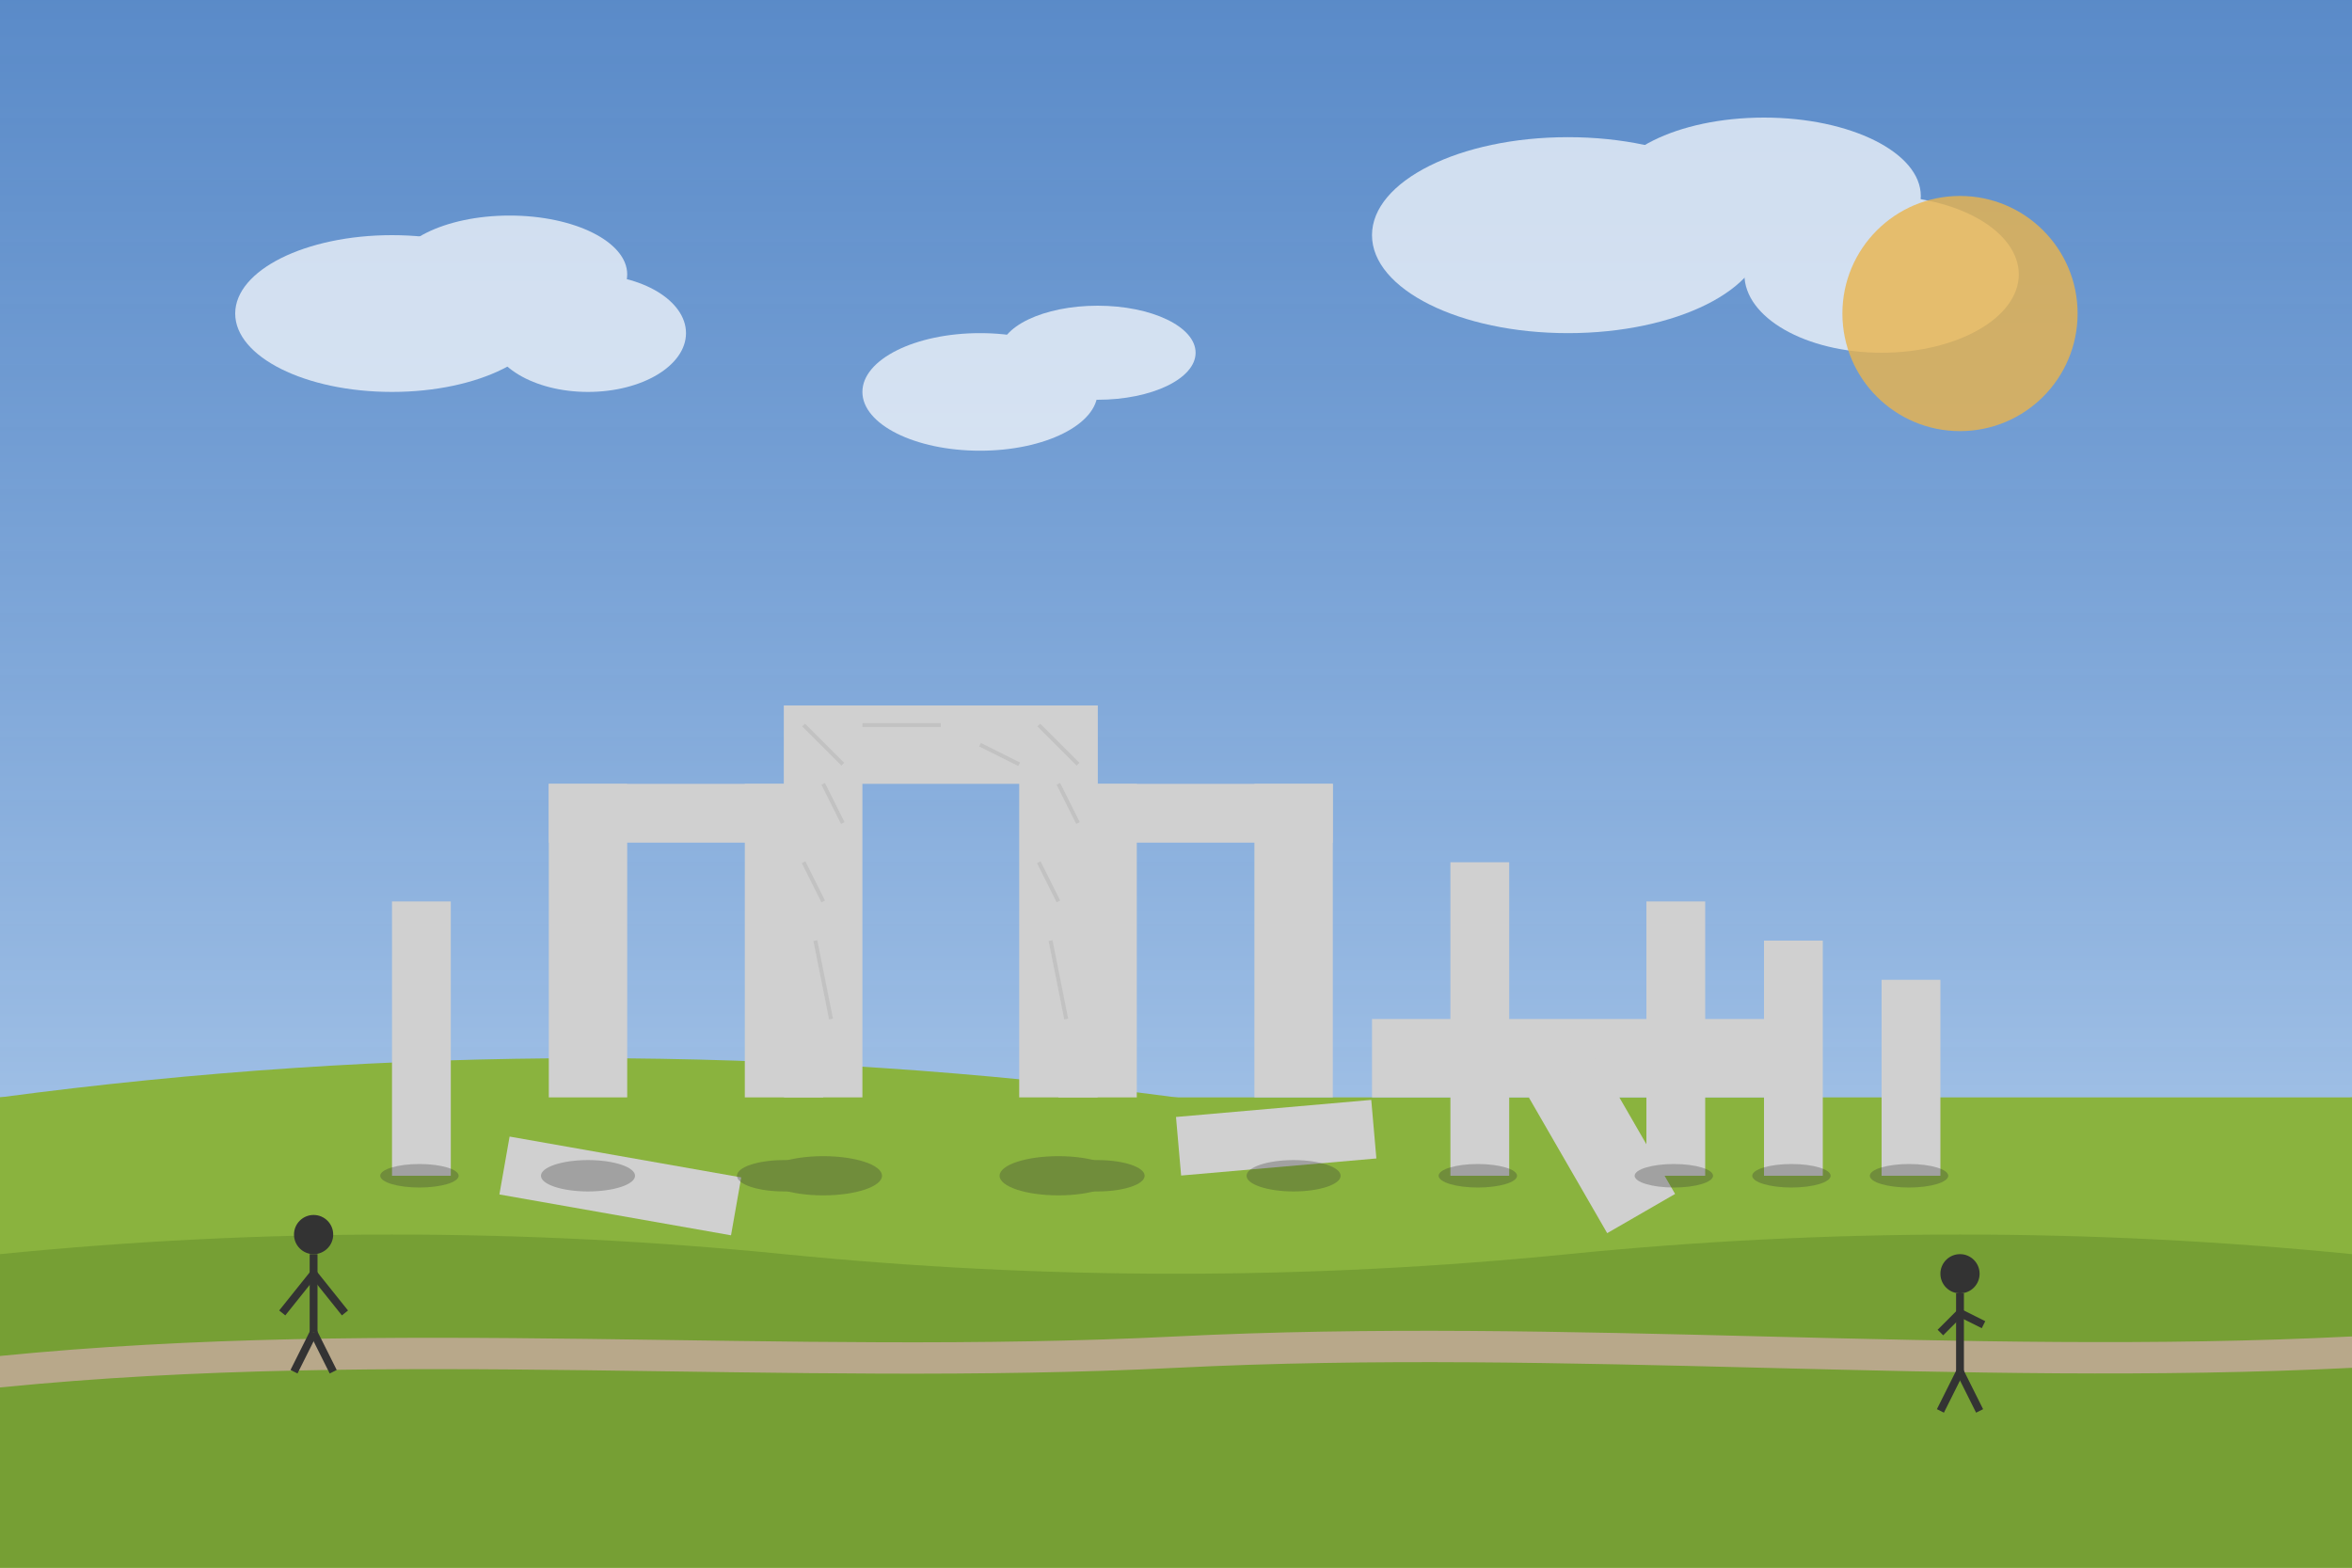<svg width="600" height="400" viewBox="0 0 600 400" xmlns="http://www.w3.org/2000/svg">
  <rect x="0" y="0" width="600" height="400" fill="#808080" stroke="none"/>
  <!-- Stonehenge Vector Illustration -->
  
  <!-- Sky Background -->
  <defs>
    <linearGradient id="skyGradient" x1="0%" y1="0%" x2="0%" y2="100%">
      <stop offset="0%" style="stop-color:#4a8fe7;stop-opacity:0.7" />
      <stop offset="100%" style="stop-color:#c9e3ff;stop-opacity:0.9" />
    </linearGradient>
  </defs>
  <rect width="600" height="400" fill="url(#skyGradient)" />
  
  <!-- Salisbury Plain -->
  <rect x="0" y="280" width="600" height="120" fill="#8ab33e" />
  <path d="M0,280 Q150,260 300,280 Q450,300 600,280 L600,400 L0,400 Z" fill="#8ab33e" />
  <path d="M0,320 Q100,310 200,320 Q300,330 400,320 Q500,310 600,320 L600,400 L0,400 Z" fill="#638c2a" opacity="0.5" />
  
  <!-- Stone Circle -->
  <!-- Trilithon 1 -->
  <rect x="200" y="180" width="20" height="100" fill="#d0d0d0" />
  <rect x="260" y="180" width="20" height="100" fill="#d0d0d0" />
  <rect x="200" y="180" width="80" height="20" fill="#d0d0d0" />
  
  <!-- Trilithon 2 -->
  <rect x="140" y="200" width="20" height="80" fill="#d0d0d0" />
  <rect x="190" y="200" width="20" height="80" fill="#d0d0d0" />
  <rect x="140" y="200" width="70" height="15" fill="#d0d0d0" />
  
  <!-- Trilithon 3 -->
  <rect x="270" y="200" width="20" height="80" fill="#d0d0d0" />
  <rect x="320" y="200" width="20" height="80" fill="#d0d0d0" />
  <rect x="270" y="200" width="70" height="15" fill="#d0d0d0" />
  
  <!-- Trilithon 4 (Fallen) -->
  <rect x="350" y="260" width="100" height="20" fill="#d0d0d0" />
  <rect x="390" y="280" width="20" height="40" transform="rotate(-30 390 280)" fill="#d0d0d0" />
  
  <!-- Standing Stones -->
  <rect x="100" y="230" width="15" height="70" fill="#d0d0d0" />
  <rect x="370" y="220" width="15" height="80" fill="#d0d0d0" />
  <rect x="420" y="230" width="15" height="70" fill="#d0d0d0" />
  <rect x="450" y="240" width="15" height="60" fill="#d0d0d0" />
  <rect x="480" y="250" width="15" height="50" fill="#d0d0d0" />
  
  <!-- Fallen Stones -->
  <rect x="130" y="290" width="60" height="15" transform="rotate(10 130 290)" fill="#d0d0d0" />
  <rect x="300" y="285" width="50" height="15" transform="rotate(-5 300 285)" fill="#d0d0d0" />
  
  <!-- Stone Texture (simplified) -->
  <g opacity="0.3">
    <line x1="205" y1="185" x2="215" y2="195" stroke="#a0a0a0" stroke-width="1" />
    <line x1="210" y1="200" x2="215" y2="210" stroke="#a0a0a0" stroke-width="1" />
    <line x1="205" y1="220" x2="210" y2="230" stroke="#a0a0a0" stroke-width="1" />
    <line x1="208" y1="240" x2="212" y2="260" stroke="#a0a0a0" stroke-width="1" />
    
    <line x1="265" y1="185" x2="275" y2="195" stroke="#a0a0a0" stroke-width="1" />
    <line x1="270" y1="200" x2="275" y2="210" stroke="#a0a0a0" stroke-width="1" />
    <line x1="265" y1="220" x2="270" y2="230" stroke="#a0a0a0" stroke-width="1" />
    <line x1="268" y1="240" x2="272" y2="260" stroke="#a0a0a0" stroke-width="1" />
    
    <line x1="220" y1="185" x2="240" y2="185" stroke="#a0a0a0" stroke-width="1" />
    <line x1="250" y1="190" x2="260" y2="195" stroke="#a0a0a0" stroke-width="1" />
  </g>
  
  <!-- Shadows -->
  <g opacity="0.3" fill="#333">
    <ellipse cx="210" cy="300" rx="15" ry="5" />
    <ellipse cx="270" cy="300" rx="15" ry="5" />
    <ellipse cx="150" cy="300" rx="12" ry="4" />
    <ellipse cx="200" cy="300" rx="12" ry="4" />
    <ellipse cx="280" cy="300" rx="12" ry="4" />
    <ellipse cx="330" cy="300" rx="12" ry="4" />
    <ellipse cx="107" cy="300" rx="10" ry="3" />
    <ellipse cx="377" cy="300" rx="10" ry="3" />
    <ellipse cx="427" cy="300" rx="10" ry="3" />
    <ellipse cx="457" cy="300" rx="10" ry="3" />
    <ellipse cx="487" cy="300" rx="10" ry="3" />
  </g>
  
  <!-- Path to Stone Circle -->
  <path d="M0,350 C100,340 200,350 300,345 C400,340 500,350 600,345" fill="none" stroke="#b8a88a" stroke-width="8" stroke-linecap="round" />
  
  <!-- Tourist (simplified) -->
  <g transform="translate(80, 330)">
    <circle cx="0" cy="-15" r="5" fill="#333" /> <!-- Head -->
    <line x1="0" y1="-10" x2="0" y2="10" stroke="#333" stroke-width="2" /> <!-- Body -->
    <line x1="0" y1="-5" x2="-8" y2="5" stroke="#333" stroke-width="2" /> <!-- Left arm -->
    <line x1="0" y1="-5" x2="8" y2="5" stroke="#333" stroke-width="2" /> <!-- Right arm -->
    <line x1="0" y1="10" x2="-5" y2="20" stroke="#333" stroke-width="2" /> <!-- Left leg -->
    <line x1="0" y1="10" x2="5" y2="20" stroke="#333" stroke-width="2" /> <!-- Right leg -->
  </g>
  
  <g transform="translate(500, 340)">
    <circle cx="0" cy="-15" r="5" fill="#333" /> <!-- Head -->
    <line x1="0" y1="-10" x2="0" y2="10" stroke="#333" stroke-width="2" /> <!-- Body -->
    <line x1="0" y1="-5" x2="-5" y2="0" stroke="#333" stroke-width="2" /> <!-- Left arm -->
    <line x1="0" y1="-5" x2="6" y2="-2" stroke="#333" stroke-width="2" /> <!-- Right arm raised -->
    <line x1="0" y1="10" x2="-5" y2="20" stroke="#333" stroke-width="2" /> <!-- Left leg -->
    <line x1="0" y1="10" x2="5" y2="20" stroke="#333" stroke-width="2" /> <!-- Right leg -->
  </g>
  
  <!-- Clouds -->
  <g fill="white" opacity="0.7">
    <ellipse cx="100" cy="80" rx="40" ry="20" />
    <ellipse cx="130" cy="70" rx="30" ry="15" />
    <ellipse cx="150" cy="85" rx="25" ry="15" />
    
    <ellipse cx="400" cy="60" rx="50" ry="25" />
    <ellipse cx="450" cy="50" rx="40" ry="20" />
    <ellipse cx="480" cy="70" rx="35" ry="20" />
    
    <ellipse cx="250" cy="100" rx="30" ry="15" />
    <ellipse cx="280" cy="90" rx="25" ry="12" />
  </g>
  
  <!-- Sun -->
  <circle cx="500" cy="80" r="30" fill="#e9b44c" opacity="0.8" />
</svg>